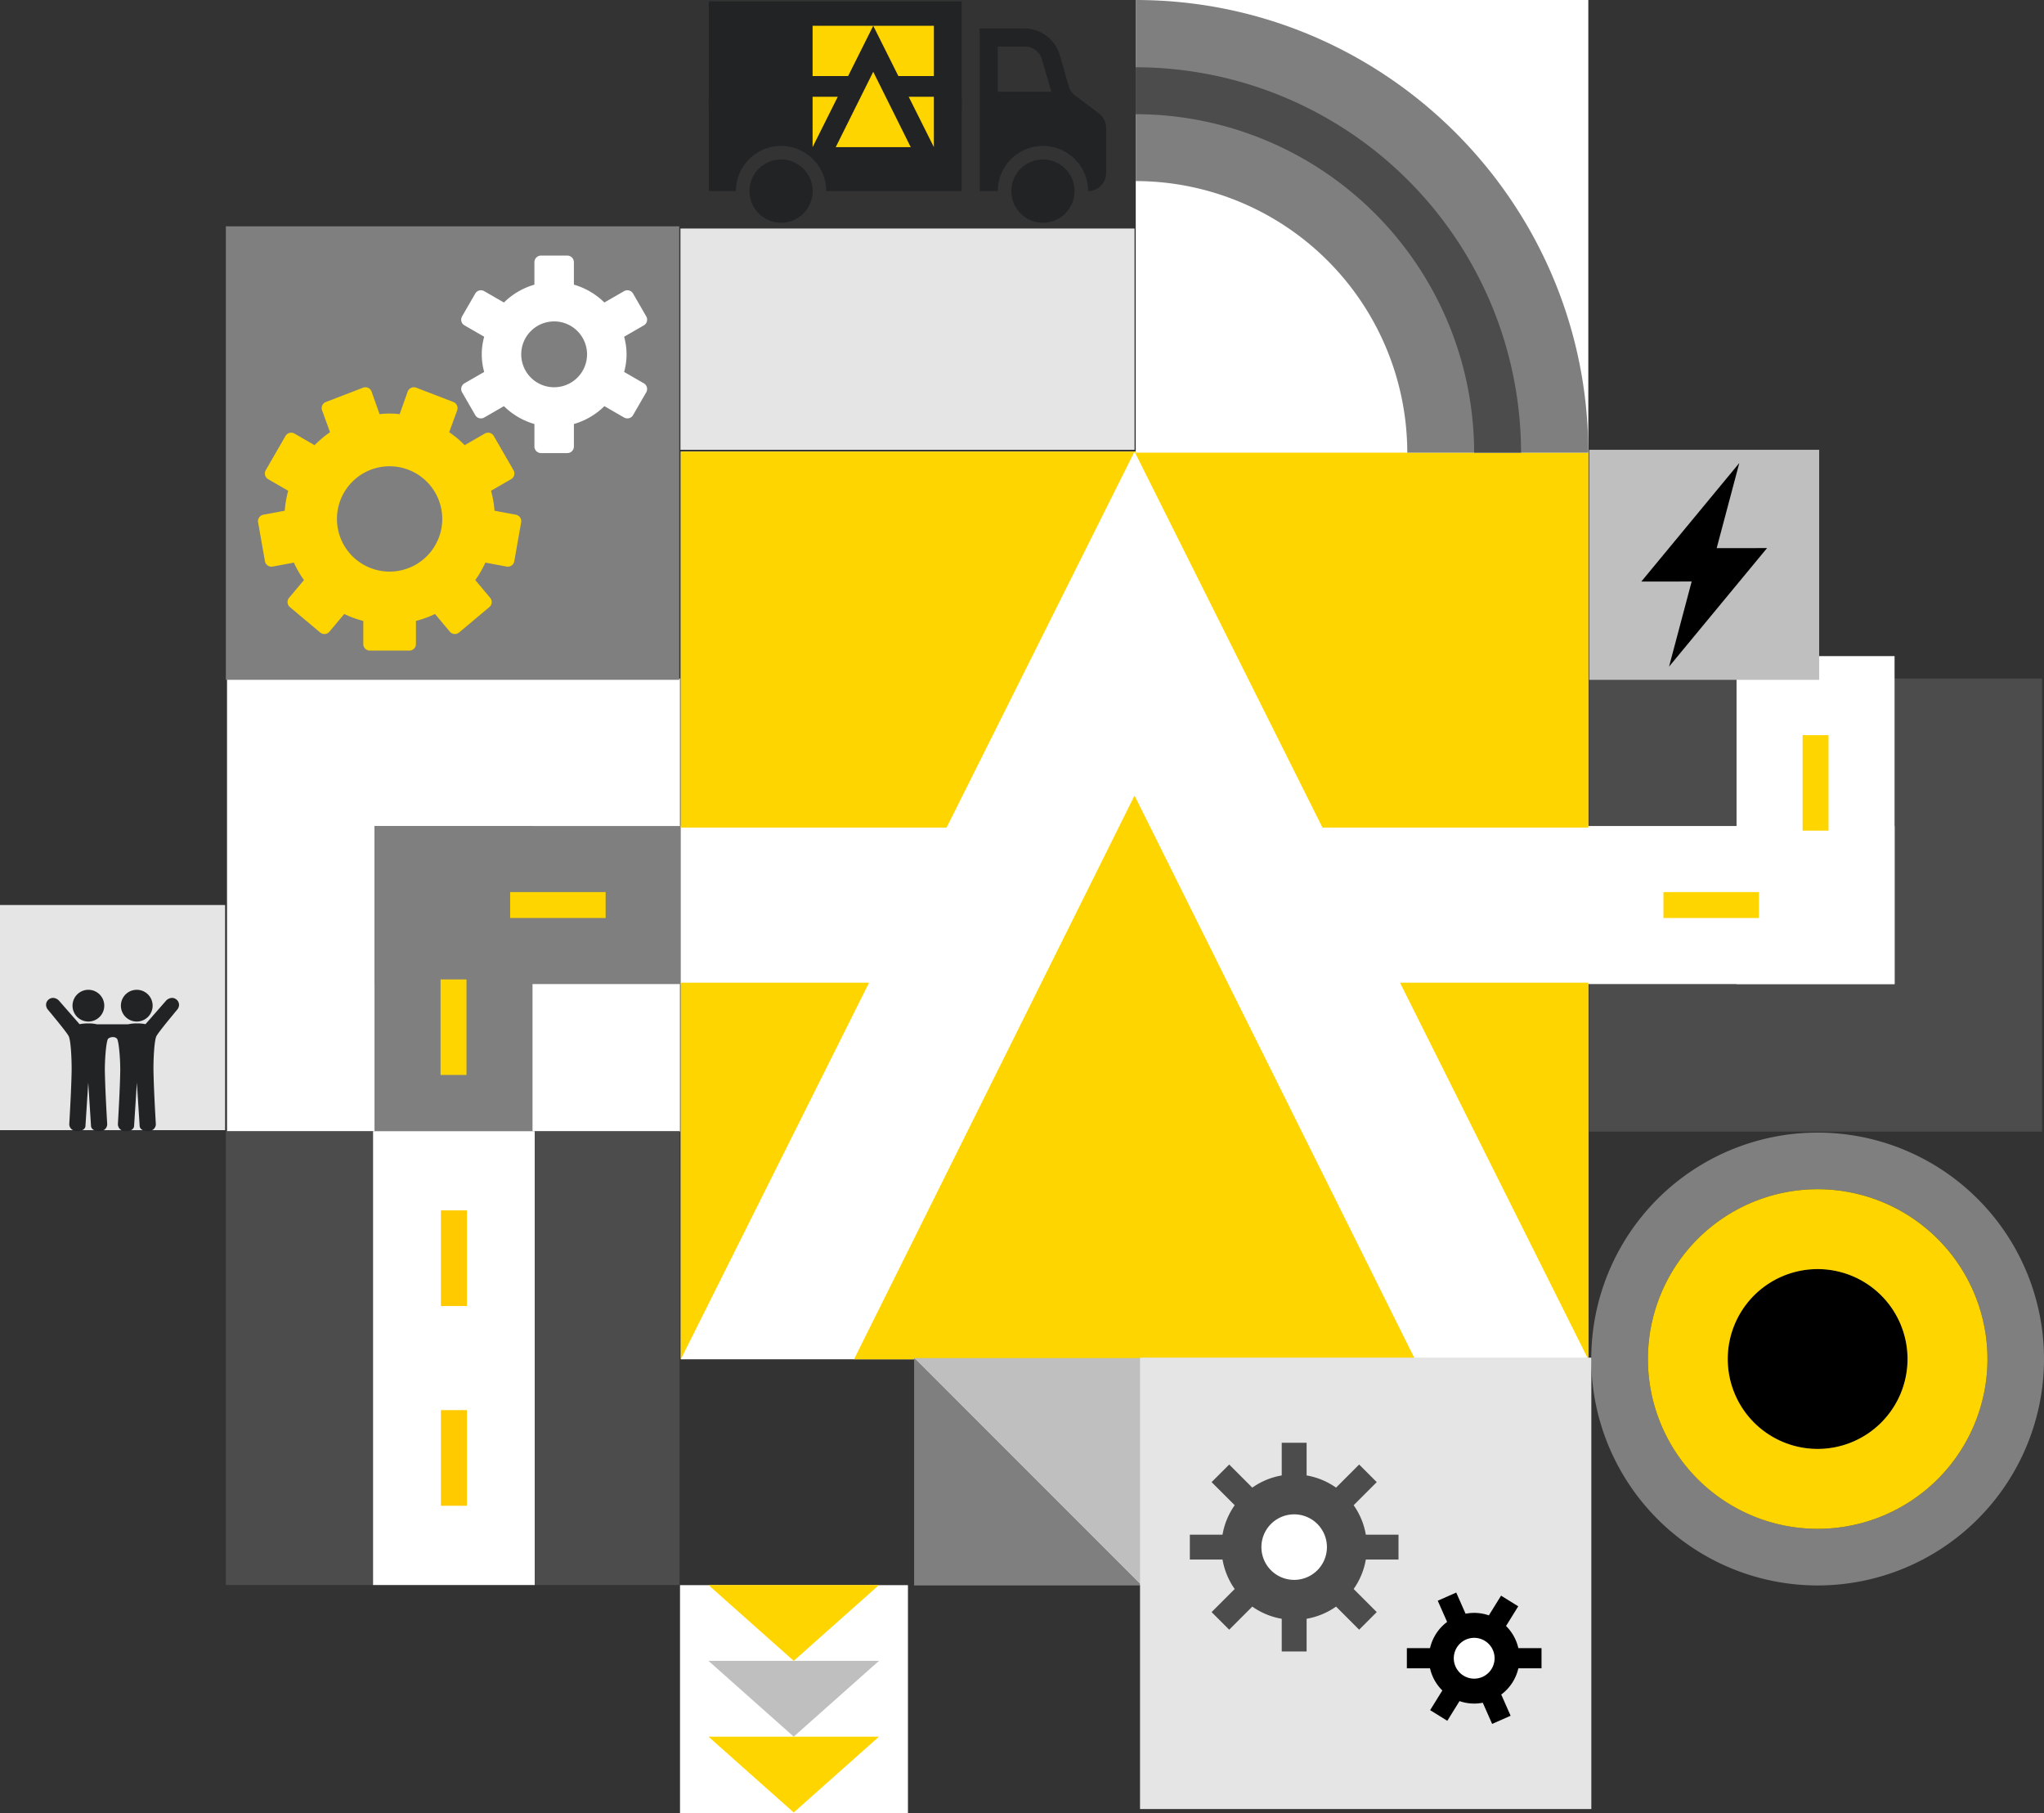 <svg xmlns="http://www.w3.org/2000/svg" width="593.574" height="526.421" viewBox="0 0 593.574 526.421"><rect x="0" y="0" width="593.574" height="526.421" fill="#333333" stroke="none"/><g transform="translate(65.926 196.992)"><rect width="131.549" height="131.549" fill="#fff"></rect><rect width="82.218" height="32.887" transform="translate(49.33 49.331)" fill="#7f7f7f" stroke="#7f7f7f" stroke-width="13"></rect><rect width="32.887" height="82.218" transform="translate(49.33 49.331)" fill="#7f7f7f" stroke="#7f7f7f" stroke-width="13"></rect><rect width="7.529" height="27.728" transform="translate(62.01 87.377)" fill="#ffd500"></rect><rect width="27.728" height="7.529" transform="translate(82.221 62.01)" fill="#ffd500"></rect></g><g transform="translate(461.459 196.992)"><rect width="131.549" height="131.549" fill="#4c4c4c"></rect><rect width="82.218" height="32.887" transform="translate(0.001 49.331)" fill="#fff" stroke="#fff" stroke-width="13"></rect><rect width="32.887" height="82.218" transform="translate(49.332)" fill="#fff" stroke="#fff" stroke-width="13"></rect><rect width="7.529" height="27.728" transform="translate(62.01 16.444)" fill="#ffd500"></rect><rect width="27.728" height="7.529" transform="translate(21.601 62.01)" fill="#ffd500"></rect></g><path d="M0,0H131.77V131.77H0Z" transform="translate(65.588 328.418)" fill="#4c4c4c"></path><path d="M0,0H46.943V131.77H0Z" transform="translate(108.338 328.418)" fill="#fff"></path><rect width="7.542" height="27.774" transform="translate(128.039 351.42)" fill="#ffcb00"></rect><g transform="translate(197.695 131.111)"><g transform="translate(0 0)"><rect width="263.542" height="263.542" fill="#fff"></rect><path d="M666.217,154.735V264.072h.011l54.663-109.337Zm208.868,0,54.663,109.337h.011V154.735ZM716.531,264.072H879.441L797.988,100.394ZM666.217.53V109.688h77.2L797.988.53Zm131.771,0,54.575,109.158h77.2V.53Z" transform="translate(-666.216 -0.527)" fill="#ffd500"></path></g></g><rect width="7.542" height="27.774" transform="translate(128.039 409.406)" fill="#ffcb00"></rect><g transform="translate(462.119 328.838)"><path d="M920.123,291.34a26.1,26.1,0,1,1-26.107-26.107,26.1,26.1,0,0,1,26.107,26.107" transform="translate(-828.301 -225.602)"></path><path d="M911.946,243.53a65.738,65.738,0,1,0,65.738,65.738,65.734,65.734,0,0,0-65.738-65.738m0,115.035a49.3,49.3,0,1,1,49.318-49.3,49.308,49.308,0,0,1-49.318,49.3" transform="translate(-846.228 -243.53)" fill="#7f7f7f"></path><path d="M904.518,252.532a49.3,49.3,0,1,0,49.318,49.3,49.308,49.308,0,0,0-49.318-49.3m0,75.4a26.106,26.106,0,1,1,26.107-26.107,26.1,26.1,0,0,1-26.107,26.107" transform="translate(-838.8 -236.094)" fill="#ffd500"></path></g><g transform="translate(329.814)"><rect width="131.423" height="131.423" transform="translate(0.005 0)" fill="#fff"></rect><path d="M1067.64,293.953h-52.567A78.945,78.945,0,0,0,936.217,215.1V162.53c72.467,0,131.423,58.956,131.423,131.423" transform="translate(-936.215 -162.529)" fill="#7f7f7f"></path><path d="M1048.111,285.123h-13.622a98.382,98.382,0,0,0-98.273-98.271V173.229a112.022,112.022,0,0,1,111.9,111.894" transform="translate(-936.216 -153.699)" fill="#4c4c4c"></path></g><g transform="translate(265.457 394.303)"><path d="M66.01,66.01H0V0Z" fill="#7f7f7f"></path><path d="M0,0H66.01V66.01Z" fill="#bfbfbf"></path></g><g transform="translate(-822.615 -163.113)"><rect width="131.865" height="64.247" transform="translate(1020.217 229.462)" fill="#e5e5e5"></rect><path d="M965.517,34.764a9.178,9.178,0,1,1-9.177-9.177,9.177,9.177,0,0,1,9.177,9.177" transform="translate(93.099 183.834)" fill="#212325"></path><path d="M1007.039,34.764a9.178,9.178,0,1,1-9.177-9.177,9.177,9.177,0,0,1,9.177,9.177" transform="translate(127.623 183.834)" fill="#212325"></path><rect width="73.425" height="31.468" transform="translate(1028.458 163.529)" fill="#212325"></rect><path d="M988.916,10.07h7.866a5.076,5.076,0,0,1,4.981,3.8l2.623,9.047c0,.13.132.13.132.262h-15.6Zm7.866-5.245H983.671v47.2h5.245a13.111,13.111,0,0,1,26.223,0,5.26,5.26,0,0,0,5.243-5.245V33.67a5.278,5.278,0,0,0-2.1-4.2l-6.949-5.245a4.922,4.922,0,0,1-1.837-2.753l-2.621-9.047a10.663,10.663,0,0,0-10.1-7.6" transform="translate(123.456 166.572)" fill="#212325"></path><path d="M1014.142,42.85H974.808a13.111,13.111,0,0,0-26.223,0h-7.868V15.862h73.425Z" transform="translate(87.742 175.748)" fill="#212325"></path><path d="M992.391,39.617h0V25h-7.307Zm-28.5,0h21.776L974.78,17.741ZM957.169,25V39.617L964.476,25Zm10.318-6.022L974.78,4.393H957.169V18.982Zm24.906,0V4.393H974.78l7.295,14.589Z" transform="translate(101.421 166.212)" fill="#ffd500"></path></g><g transform="translate(-774.629 -421.93)"><rect width="131.667" height="131.667" transform="translate(840.217 487.641)" fill="#7f7f7f"></rect><path d="M836.21,387.2l-6.2-1.158a30.319,30.319,0,0,0-1.011-5.8l5.823-3.359a1.906,1.906,0,0,0,.7-2.611l-5.733-9.932a1.906,1.906,0,0,0-2.611-.7l-5.834,3.368a30.232,30.232,0,0,0-4.495-3.771l2.308-6.331a1.912,1.912,0,0,0-1.108-2.438l-10.778-4.151a1.916,1.916,0,0,0-2.489,1.148L802.463,358a25.973,25.973,0,0,0-5.839,0l-2.31-6.532a1.917,1.917,0,0,0-2.491-1.148l-10.777,4.151a1.909,1.909,0,0,0-1.108,2.44l2.306,6.327a30.789,30.789,0,0,0-4.491,3.771l-5.837-3.367a1.911,1.911,0,0,0-2.61.7l-5.735,9.93a1.906,1.906,0,0,0,.7,2.611l5.824,3.361a30.143,30.143,0,0,0-1.011,5.8l-6.2,1.158a1.91,1.91,0,0,0-1.531,2.211l1.99,11.294a1.906,1.906,0,0,0,.792,1.24,1.947,1.947,0,0,0,1.441.307l6.167-1.152a30.242,30.242,0,0,0,2.929,5.073l-4.323,5.151a1.91,1.91,0,0,0,.236,2.69l8.787,7.373a1.907,1.907,0,0,0,2.692-.236l4.3-5.129a30.436,30.436,0,0,0,5.536,2.013v6.7a1.909,1.909,0,0,0,1.911,1.911h11.468a1.909,1.909,0,0,0,1.911-1.911v-6.7a30.454,30.454,0,0,0,5.537-2.013l4.3,5.129a1.916,1.916,0,0,0,2.692.238l8.787-7.372a1.908,1.908,0,0,0,.236-2.692l-4.323-5.153a30.163,30.163,0,0,0,2.931-5.073l6.167,1.152a1.979,1.979,0,0,0,1.441-.307,1.914,1.914,0,0,0,.792-1.24l1.99-11.294a1.911,1.911,0,0,0-1.531-2.211m-21.376,1.22a15.291,15.291,0,1,1-15.29-15.29,15.307,15.307,0,0,1,15.29,15.29" transform="translate(88.228 184.173)" fill="#ffd500"></path><path d="M846.628,366.368l-5.724-3.3a18.856,18.856,0,0,0,0-10.222l5.724-3.3a1.908,1.908,0,0,0,.7-2.611L843.5,340.31a1.909,1.909,0,0,0-2.609-.7l-5.718,3.3a20.816,20.816,0,0,0-8.855-5.186V331.2a1.91,1.91,0,0,0-1.911-1.911h-7.646a1.909,1.909,0,0,0-1.911,1.911v6.529A20.8,20.8,0,0,0,806,342.913l-5.72-3.3a1.909,1.909,0,0,0-2.61.7l-3.822,6.622a1.906,1.906,0,0,0,.7,2.611l5.722,3.3a18.863,18.863,0,0,0,0,10.222l-5.722,3.3a1.906,1.906,0,0,0-.7,2.611l3.822,6.622a1.9,1.9,0,0,0,1.158.891,1.92,1.92,0,0,0,1.452-.19L806,373a20.8,20.8,0,0,0,8.854,5.186v6.529a1.909,1.909,0,0,0,1.911,1.911h7.646a1.91,1.91,0,0,0,1.911-1.911v-6.529A20.815,20.815,0,0,0,835.175,373l5.718,3.3a1.924,1.924,0,0,0,1.452.19,1.9,1.9,0,0,0,1.158-.891l3.822-6.622a1.908,1.908,0,0,0-.7-2.611m-16.486-8.412a9.557,9.557,0,1,1-9.557-9.557,9.567,9.567,0,0,1,9.557,9.557" transform="translate(114.969 166.85)" fill="#fff"></path></g><g transform="translate(-750.443 -386.484)"><rect width="65.367" height="65.367" transform="translate(750.443 649.244)" fill="#e5e5e5"></rect><path d="M694.241,522.576a4.609,4.609,0,1,0-4.6-4.609,4.607,4.607,0,0,0,4.6,4.609" transform="translate(81.862 160.502)" fill="#212325"></path><path d="M709.713,522.576a4.609,4.609,0,1,0-4.6-4.609,4.607,4.607,0,0,0,4.6,4.609" transform="translate(80.437 160.502)" fill="#212325"></path><path d="M719.783,517.8a1.971,1.971,0,0,0-.783-1.413,2.029,2.029,0,0,0-1.246-.446,2.473,2.473,0,0,0-1.778.869l-5.922,6.764a11.553,11.553,0,0,0-2.515-.221,10.312,10.312,0,0,0-2.515.257h-9.083a10.312,10.312,0,0,0-2.515-.257,11.836,11.836,0,0,0-2.515.23l-5.922-6.768a2.475,2.475,0,0,0-1.778-.871,2.023,2.023,0,0,0-1.246.445,1.967,1.967,0,0,0-.783,1.412,2.231,2.231,0,0,0,.635,1.68c.325.416,5.124,6.115,5.9,7.51.705,1.27.933,7.365.881,10.292-.061,3.4-.28,8.379-.651,14.791-.018.314-.029.5-.03.523a1.961,1.961,0,0,0,.551,1.366,2.3,2.3,0,0,0,1.727.649c2.125,0,2.39-1.09,2.419-1.424.014-.148.812-12.67.812-12.67s.8,12.522.812,12.669c.022.243.242,1.453,2.42,1.453a2.292,2.292,0,0,0,1.72-.649,2.008,2.008,0,0,0,.556-1.381c0-.025-.011-.209-.029-.522-.371-6.418-.591-11.4-.652-14.8-.05-2.773.293-8.256.9-9.45a2.1,2.1,0,0,1,1.425-.512,1.532,1.532,0,0,1,1.241.512c.6,1.194.945,6.676.9,9.45-.061,3.4-.281,8.381-.652,14.8-.018.313-.028.5-.029.522a2.008,2.008,0,0,0,.557,1.381,2.293,2.293,0,0,0,1.721.649c2.178,0,2.4-1.21,2.419-1.453.014-.147.812-12.669.812-12.669s.8,12.522.812,12.67c.03.333.294,1.424,2.419,1.424a2.3,2.3,0,0,0,1.727-.649,1.961,1.961,0,0,0,.551-1.366c0-.025-.012-.209-.03-.523-.37-6.412-.59-11.389-.651-14.791-.053-2.928.175-9.022.881-10.292.775-1.395,5.574-7.1,5.9-7.51a2.234,2.234,0,0,0,.636-1.681" transform="translate(82.642 160.264)" fill="#212325"></path></g><g transform="translate(461.5 130.596)"><rect width="66.784" height="66.784" transform="translate(-0.001 0)" fill="#bfbfbf"></rect><path d="M1412.047,110.362l-14.626.016,6.571-24.719-28.458,34.421,14.625-.015-6.571,24.718Z" transform="translate(-1360.4 -81.828)"></path></g><g transform="translate(-689.156 -255.357)"><rect width="131.059" height="131.059" transform="translate(1020.217 649.529)" fill="#e5e5e5"></rect><path d="M1004.76,534.018v-7.228H995.27a21.015,21.015,0,0,0-3.535-8.548l6.708-6.706-5.111-5.111-6.708,6.708a21.009,21.009,0,0,0-8.548-3.537v-9.489h-7.226v9.489a21,21,0,0,0-8.548,3.537l-6.708-6.708-5.111,5.111,6.708,6.706a21.015,21.015,0,0,0-3.535,8.548h-9.491v7.228h9.491a21.017,21.017,0,0,0,3.535,8.548l-6.708,6.708,5.111,5.109,6.708-6.706a20.993,20.993,0,0,0,8.548,3.535V560.7h7.226v-9.491a21,21,0,0,0,8.548-3.535l6.708,6.706,5.111-5.109-6.708-6.708a21.017,21.017,0,0,0,3.535-8.548Z" transform="translate(90.519 174.136)" fill="#4c4c4c"></path><path d="M974.608,521.038a9.513,9.513,0,1,1-9.513-9.513,9.513,9.513,0,0,1,9.513,9.513" transform="translate(99.885 183.503)" fill="#fff"></path><path d="M1011.163,546h6.726v-5.867h-6.726a13.141,13.141,0,0,0-3.573-6.427l3.54-5.714-4.986-3.091-3.546,5.721a12.958,12.958,0,0,0-6.759-.475L993.126,524l-5.368,2.37,2.72,6.158a13.146,13.146,0,0,0-4.964,7.609h-6.726V546h6.724a13.132,13.132,0,0,0,3.575,6.427l-3.541,5.714,4.986,3.091,3.544-5.719a12.958,12.958,0,0,0,6.759.475l2.716,6.149,5.364-2.368-2.718-6.158a13.162,13.162,0,0,0,4.965-7.61" transform="translate(118.919 193.736)"></path><path d="M998.122,537.146a5.924,5.924,0,1,1-5.923-5.923,5.924,5.924,0,0,1,5.923,5.923" transform="translate(125.06 199.66)" fill="#fff"></path></g><g transform="translate(197.475 460.188)"><rect width="66.194" height="66.194" transform="translate(0 0.039)" fill="#fff"></rect><path d="M765.217,487.047h49.529L789.982,509.06Z" transform="translate(-756.962 -487.047)" fill="#ffd500"></path><path d="M765.217,511.047h49.529L789.982,533.06Z" transform="translate(-756.962 -489.034)" fill="#bfbfbf"></path><path d="M765.217,535.047h49.529L789.982,557.06Z" transform="translate(-756.962 -491.021)" fill="#ffd500"></path></g></svg>